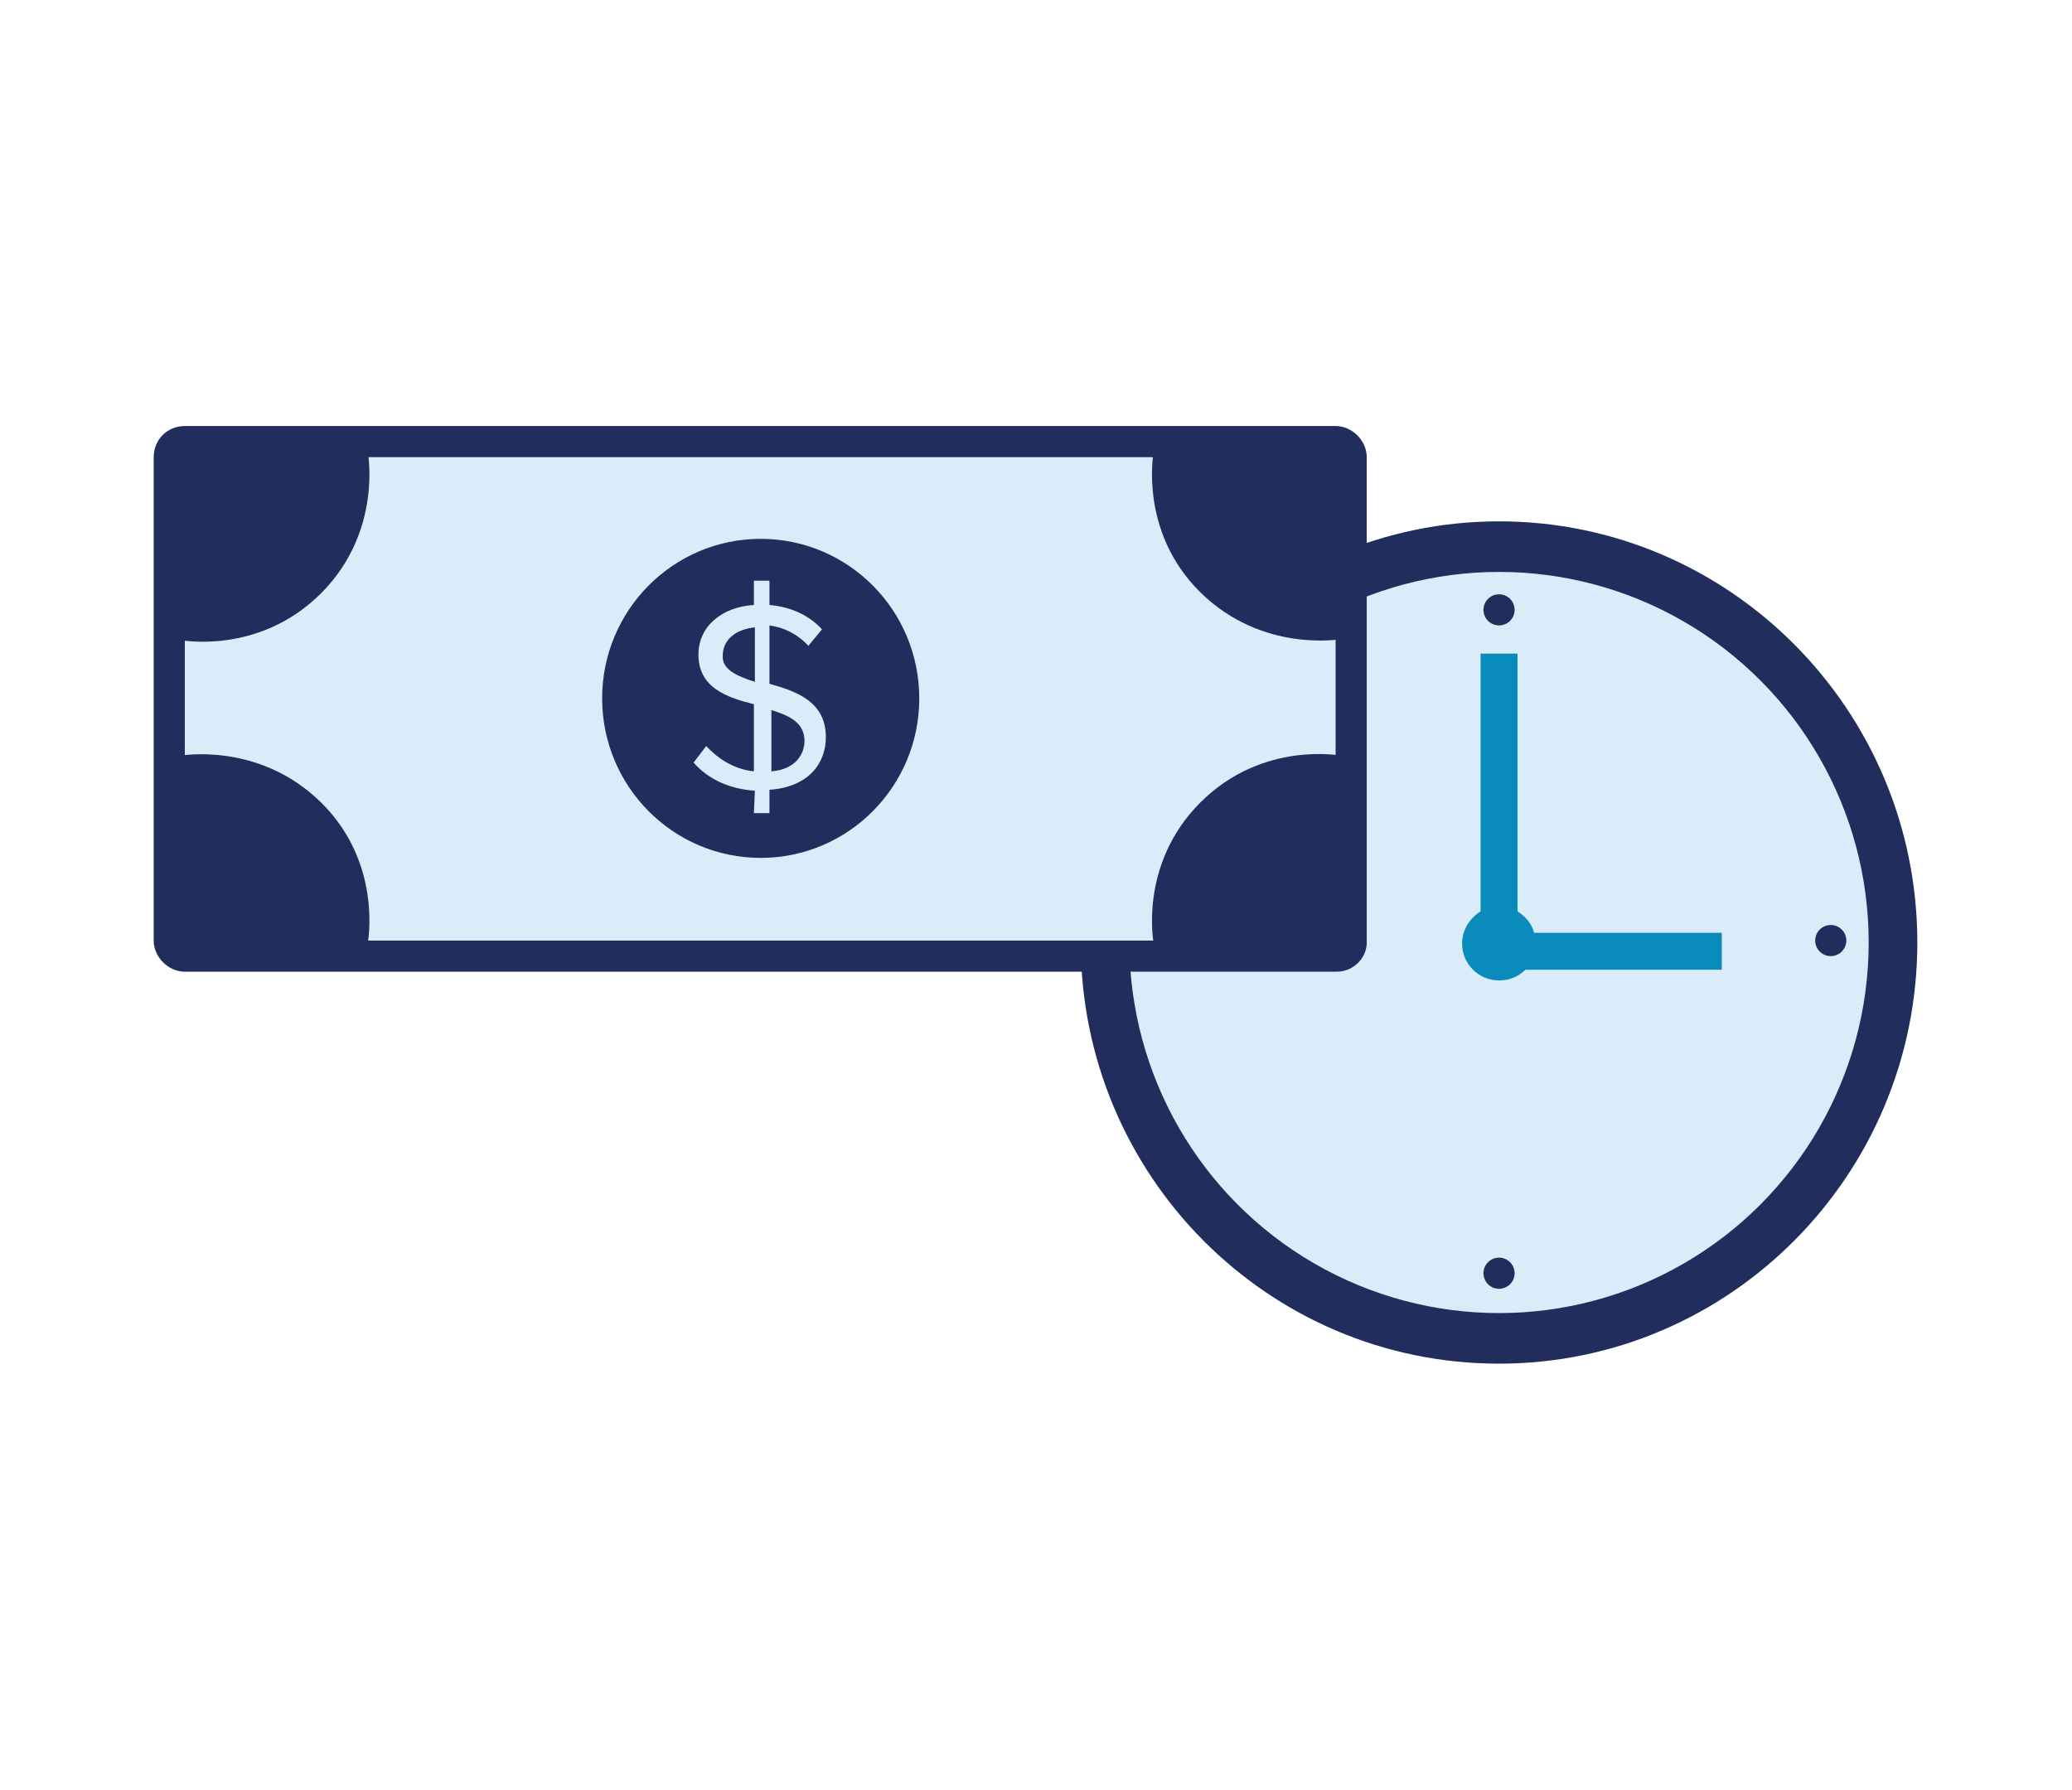 <?xml version="1.0" encoding="utf-8"?>
<!-- Generator: Adobe Illustrator 21.1.0, SVG Export Plug-In . SVG Version: 6.00 Build 0)  -->
<svg version="1.1" id="Layer_1" xmlns="http://www.w3.org/2000/svg" xmlns:xlink="http://www.w3.org/1999/xlink" x="0px" y="0px"
	 viewBox="0 0 213 184" style="enable-background:new 0 0 213 184;" xml:space="preserve">
<style type="text/css">
	.st0{fill:#202D5D;}
	.st1{fill:#DAEBF9;}
	.st2{fill:#108A89;}
	.st3{fill:none;stroke:#4F7BAA;stroke-width:2;stroke-miterlimit:10;}
	.st4{fill:#098CBB;}
</style>
<g id="XMLID_17462_">
	<g id="XMLID_979_">
		<g id="XMLID_988_">
			<path id="XMLID_992_" class="st0" d="M154.1,55.2c-22.9,0-41.5,18.7-41.5,41.7s18.6,41.7,41.5,41.7s41.5-18.7,41.5-41.7
				S177,55.2,154.1,55.2L154.1,55.2z"/>
			<path id="XMLID_989_" class="st0" d="M154.1,140.2c-23.8,0-43-19.4-43-43.3s19.3-43.3,43-43.3s43,19.4,43,43.3
				S177.8,140.2,154.1,140.2z M154.1,56.8c-22,0-39.9,18-39.9,40.2s17.9,40.2,39.9,40.2S194,119.2,194,97S176.1,56.8,154.1,56.8z"/>
		</g>
		<ellipse id="XMLID_987_" class="st1" cx="154.1" cy="96.9" rx="38" ry="38.1"/>
		<ellipse id="XMLID_986_" class="st0" cx="154.1" cy="130.9" rx="1.6" ry="1.6"/>
		<ellipse id="XMLID_985_" class="st0" cx="154.1" cy="62.7" rx="1.6" ry="1.6"/>
		<ellipse id="XMLID_984_" class="st2" cx="120.1" cy="96.7" rx="1.6" ry="1.6"/>
		<ellipse id="XMLID_983_" class="st0" cx="188.2" cy="96.7" rx="1.6" ry="1.6"/>
		<path id="XMLID_982_" class="st3" d="M173.1,119"/>
		<path id="XMLID_981_" class="st3" d="M154.1,97.8"/>
		<path id="XMLID_980_" class="st4" d="M177,99.7h-20.2c-0.7,0.7-1.6,1.1-2.7,1.1c-2.1,0-3.8-1.7-3.8-3.8c0-1.4,0.8-2.6,1.9-3.3
			V67.2h3.8v26.5c0.8,0.5,1.5,1.3,1.7,2.2H177V99.7z"/>
	</g>
	<g id="XMLID_952_">
		<g id="XMLID_971_">
			<g id="XMLID_973_">
				<path id="XMLID_977_" class="st0" d="M137.4,98.3H19c-0.9,0-1.6-0.7-1.6-1.6V47c0-0.9,0.7-1.6,1.6-1.6h118.3
					c0.9,0,1.6,0.7,1.6,1.6v49.7C139,97.6,138.3,98.3,137.4,98.3z"/>
				<path id="XMLID_974_" class="st0" d="M137.4,99.9H19c-1.7,0-3.2-1.5-3.2-3.2V47c0-1.8,1.4-3.2,3.2-3.2h118.3
					c1.7,0,3.2,1.5,3.2,3.2v49.7C140.6,98.4,139.2,99.9,137.4,99.9z M19,46.9C19,46.9,19,46.9,19,46.9L19,96.7c0,0,0,0.1,0.1,0.1
					h118.3c0,0,0.1,0,0.1-0.1V47c0,0,0-0.1-0.1-0.1H19z"/>
			</g>
			<rect id="XMLID_972_" x="19" y="47" class="st1" width="118.3" height="49.7"/>
		</g>
		<ellipse id="XMLID_970_" class="st0" cx="78.2" cy="71.8" rx="16.3" ry="16.4"/>
		<path id="XMLID_967_" class="st0" d="M137.9,46.4h-19.3c0,0-1.6,8.2,4.8,14.5s14.5,4.8,14.5,4.8L137.9,46.4L137.9,46.4z"/>
		<path id="XMLID_964_" class="st0" d="M18.5,65.8c0,0,8.1,1.6,14.5-4.8c6.4-6.4,4.8-14.6,4.8-14.6H18.5V65.8z"/>
		<path id="XMLID_961_" class="st0" d="M137.9,77.7c0,0-8.1-1.6-14.5,4.8c-6.4,6.4-4.8,14.5-4.8,14.5h19.3L137.9,77.7L137.9,77.7z"
			/>
		<path id="XMLID_958_" class="st0" d="M18.5,97h19.3c0,0,1.6-8.2-4.8-14.5s-14.5-4.8-14.5-4.8S18.5,97,18.5,97z"/>
		<g id="XMLID_953_">
			<path id="XMLID_954_" class="st1" d="M77.6,81.3c-2.8-0.2-4.9-1.3-6.3-2.9l1.3-1.7c1.1,1.2,2.8,2.4,4.9,2.6v-6.9
				c-2.8-0.7-5.7-1.7-5.7-5.1c0-2.9,2.4-4.9,5.7-5.1v-2.5h1.6v2.5c2.3,0.2,4.1,1.1,5.4,2.5l-1.4,1.7c-1.1-1.2-2.5-1.9-4-2.1v6
				c2.9,0.8,5.8,1.9,5.8,5.5c0,2.5-1.6,5.1-5.8,5.4v2.4h-1.6L77.6,81.3L77.6,81.3z M77.6,70.1v-5.6c-2,0.2-3.3,1.3-3.3,2.9
				C74.2,68.8,75.7,69.5,77.6,70.1z M79.3,73v6.3c2.6-0.2,3.4-1.9,3.4-3.1C82.7,74.3,81.2,73.6,79.3,73z"/>
		</g>
	</g>
</g>
</svg>
